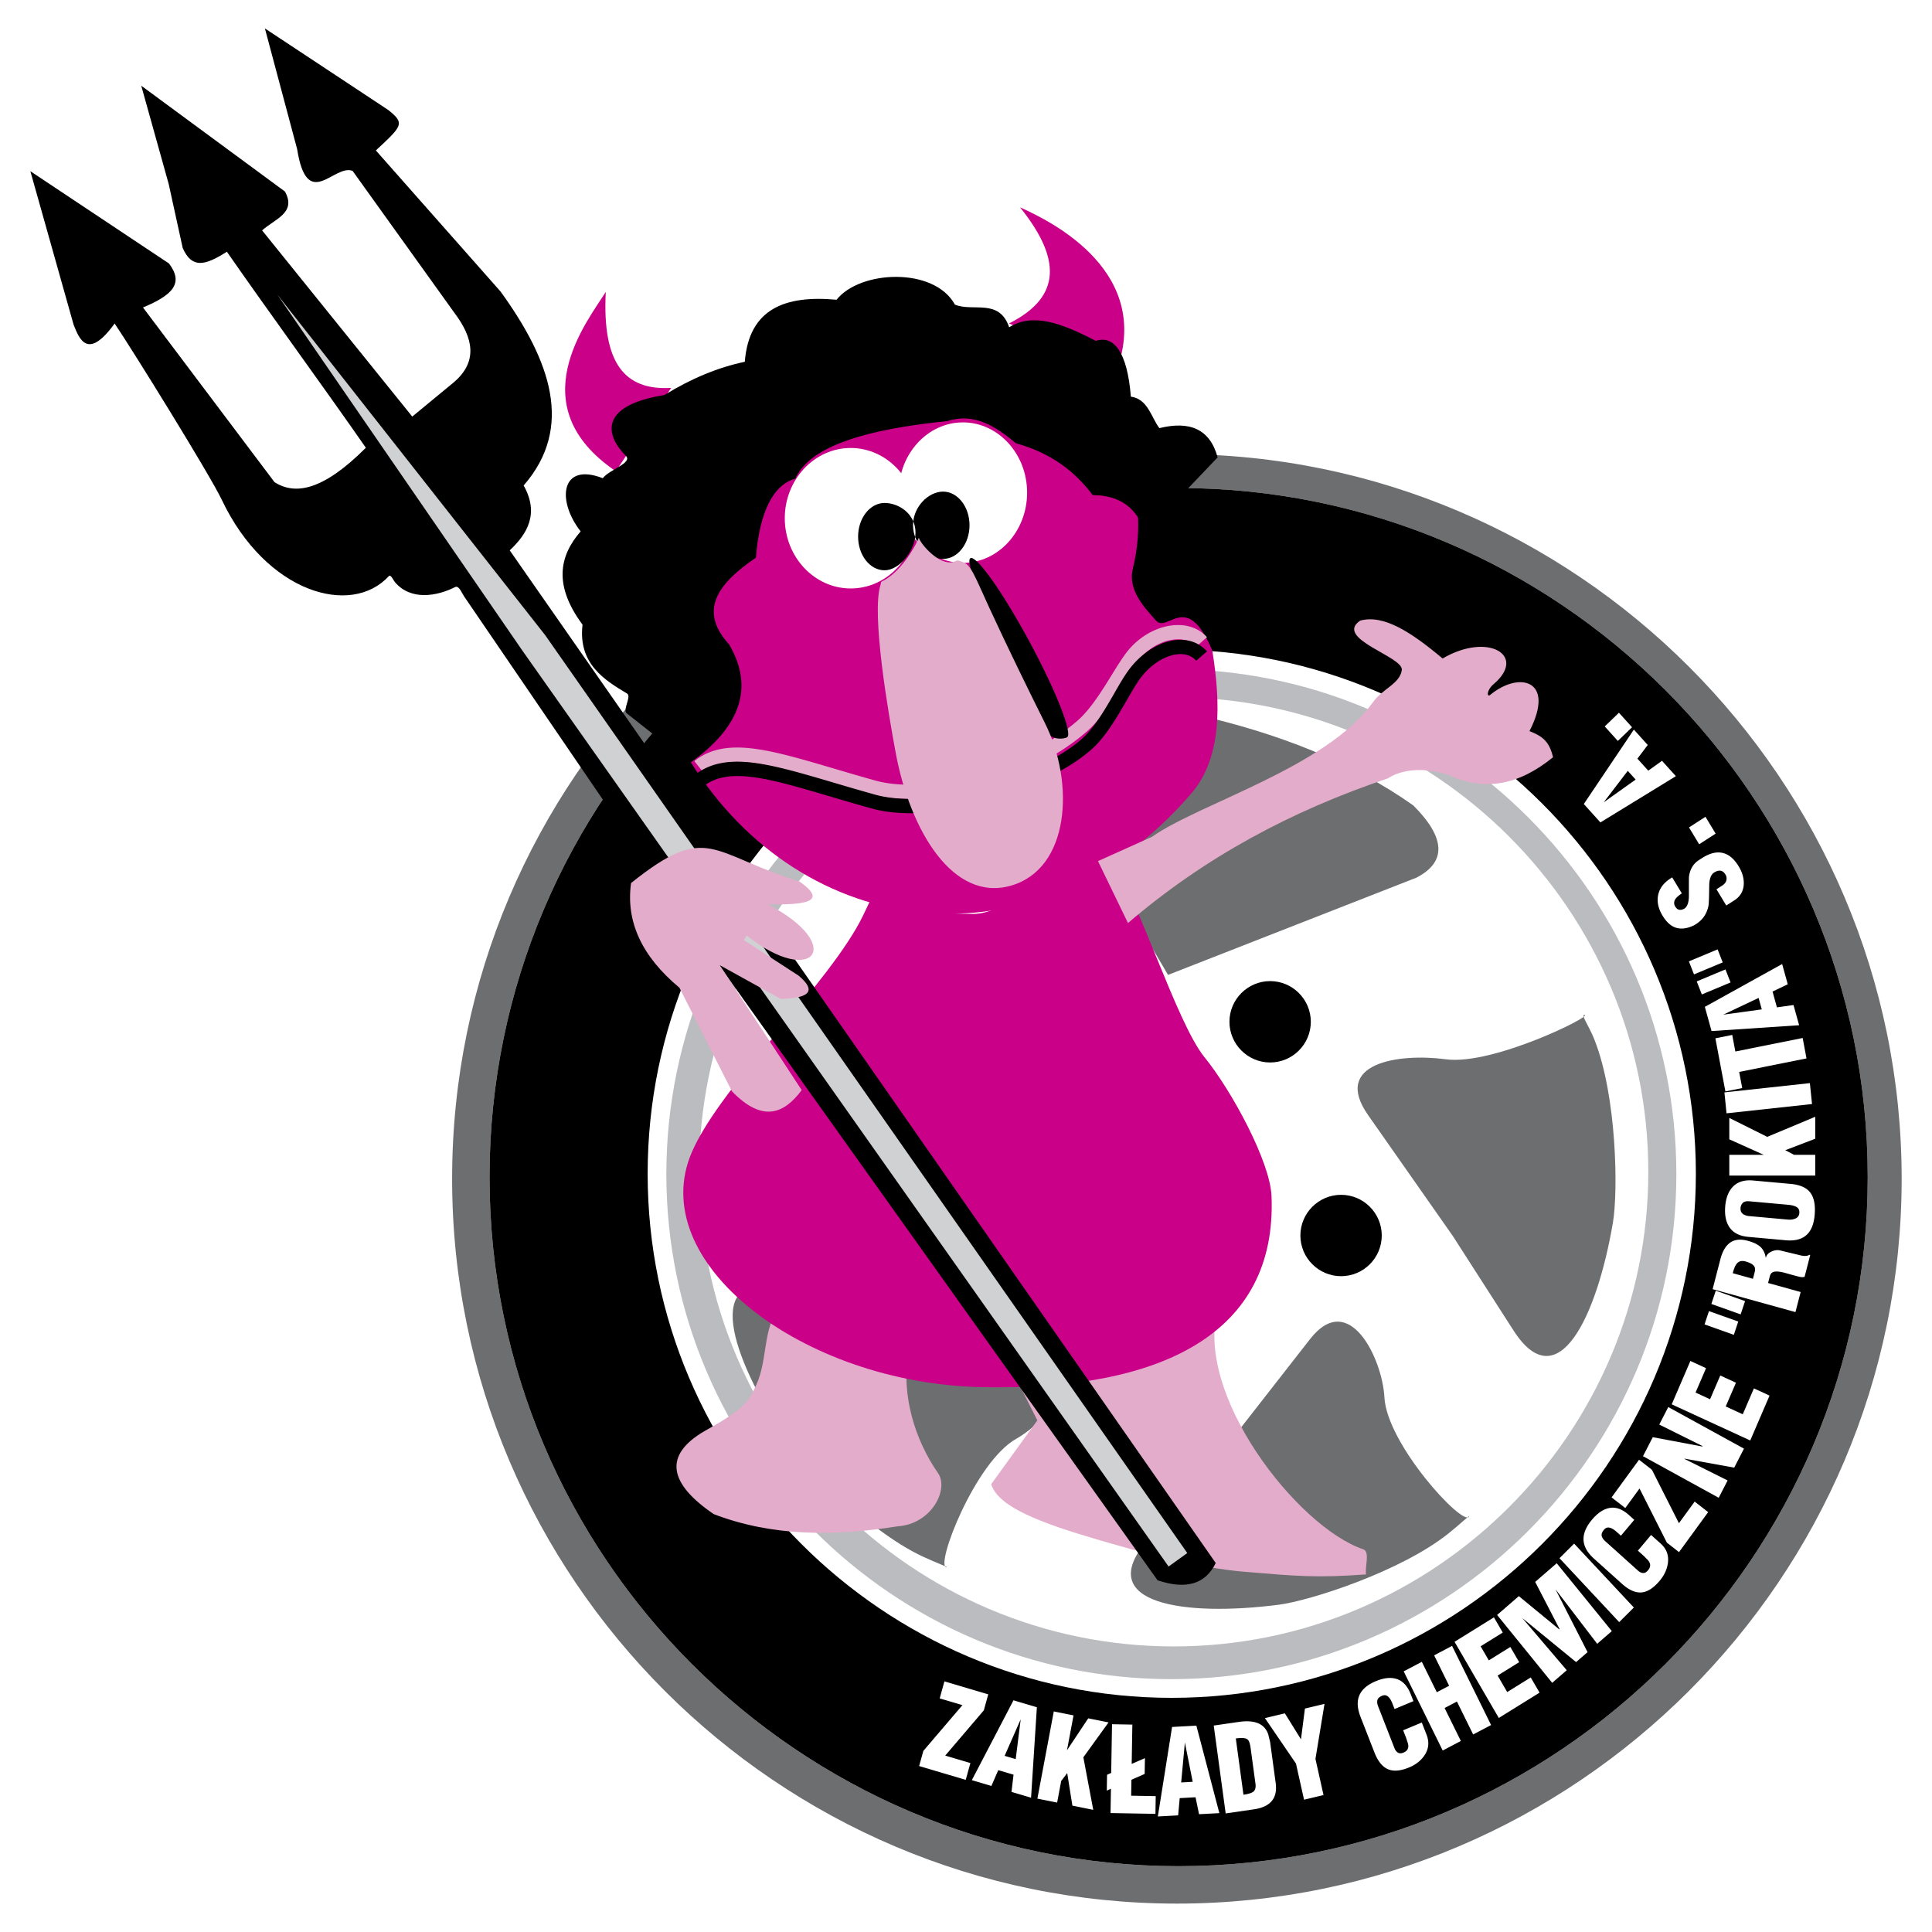 <svg xmlns="http://www.w3.org/2000/svg" width="2500" height="2500" viewBox="0 0 192.756 192.756"><path fill-rule="evenodd" clip-rule="evenodd" fill="#fff" d="M0 0h192.756v192.756H0V0z"/><path d="M117.418 45.302c39.826 0 72.311 32.482 72.311 72.31s-32.484 72.311-72.311 72.311c-39.827 0-72.31-32.483-72.31-72.311s32.483-72.31 72.31-72.31zm.174 3.386c37.865 0 68.75 30.884 68.75 68.751 0 37.865-30.885 68.75-68.75 68.75-37.868 0-68.751-30.885-68.751-68.75-.001-37.867 30.883-68.751 68.751-68.751z" fill-rule="evenodd" clip-rule="evenodd" fill="#6d6e70"/><path d="M117.592 48.688c37.865 0 68.75 30.884 68.75 68.751 0 37.865-30.885 68.75-68.75 68.75-37.868 0-68.751-30.885-68.751-68.75-.001-37.867 30.883-68.751 68.751-68.751zm-.686 16.125c28.801 0 52.291 23.49 52.291 52.29 0 28.802-23.49 52.291-52.291 52.291-28.8 0-52.29-23.489-52.29-52.291 0-28.8 23.49-52.29 52.29-52.29z" fill-rule="evenodd" clip-rule="evenodd"/><path d="M117.1 69.561c26.08 0 47.352 21.271 47.352 47.352s-21.271 47.351-47.352 47.351-47.351-21.271-47.351-47.351S91.02 69.561 117.1 69.561zm-.235-2.8c27.752 0 50.385 22.633 50.385 50.383 0 27.751-22.633 50.385-50.385 50.385-27.75 0-50.383-22.634-50.383-50.385 0-27.749 22.633-50.383 50.383-50.383z" fill-rule="evenodd" clip-rule="evenodd" fill="#bbbcbf"/><path d="M126.721 97.885c2.236 0 4.059 1.823 4.059 4.059s-1.822 4.059-4.059 4.059c-2.234 0-4.059-1.823-4.059-4.059s1.824-4.059 4.059-4.059zM133.799 119.207c2.236 0 4.059 1.823 4.059 4.059s-1.822 4.059-4.059 4.059c-2.234 0-4.059-1.823-4.059-4.059s1.824-4.059 4.059-4.059z" fill-rule="evenodd" clip-rule="evenodd"/><path d="M144.262 105.686c4.725.63 14.826-4.423 13.807-4.418-.35.001.424.99 1.004 2.45 2.244 5.657 2.375 15.166 1.848 18.264-1.58 9.281-5.467 17.688-9.926 10.747l-6.037-9.396-8.465-12.082c-3.641-5.197 3.042-6.194 7.769-5.565zM138.123 139.408c.25 4.697 7.818 12.885 8.436 11.911.188-.295-.822.696-2.049 1.677-4.754 3.801-13.809 6.707-16.926 7.108-9.338 1.203-18.514-.056-13.18-6.35l7.219-8.521 9.08-11.629c3.904-5 7.215 1.968 7.42 5.804zM101.391 143.548c-4.105 2.298-8.114 12.7-6.968 12.825.347.038-.988-.432-2.409-1.1-5.507-2.59-12.111-9.434-13.846-12.053-5.199-7.85-8.118-16.639-.117-14.63l10.832 2.72 14.441 3.019c6.211 1.298 1.418 7.343-1.933 9.219z" fill-rule="evenodd" clip-rule="evenodd" fill="#6d6e70"/><path d="M91.703 176.198l.418-1.507 3.901-4.57-2.269-.672.472-1.7 4.373 1.297-.443 1.598-3.849 4.511 2.511.745-.465 1.677-4.649-1.379zm5.257 1.408l4.155-7.966 2.334.692-.58 9.024-1.951-.578.203-1.718-1.523-.452-.686 1.575-1.952-.577zm3.272-2.426l1.105.328.498-3.973-1.603 3.645zm3.268 4.269l1.637-8.7 1.969.396-.654 3.482 2.121-3.188 2.027.406-2.514 3.481.988 5.242-2.082-.419-.516-3.249-.602.792-.404 2.152-1.97-.395zm9.408-3.463l1.322-.577-.027 1.579-1.32.578-.027 1.591 2.451.044-.029 1.768-4.48-.08.041-2.429-.414.193.025-1.579.414-.192.082-4.856 2.029.037-.067 3.923zm2.61 5.243l1.42-8.93 2.424-.131 2.293 8.728-2.027.109-.348-1.692-1.582.087-.154 1.719-2.026.11zm2.328-3.395l1.15-.062-.781-3.924-.369 3.986zm4.439 3.091l-1.191-8.766 2.201-.32.305-.044c.926-.135 1.648-.049 2.166.257.359.217.615.549.77.995.055.246.115.487.178.724l.559 4.108c.107.794-.035 1.41-.428 1.848-.367.411-.945.673-1.736.788l-2.824.41zm1.774-1.864c.564-.082.916-.205 1.055-.368s.188-.409.143-.736l-.49-3.604c-.059-.428-.16-.7-.307-.813-.188-.147-.576-.179-1.164-.094l.763 5.615zm6.045.496l-.805-3.605-3.098-4.536 1.99-.475 1.607 2.592.393-3.069 1.955-.467-.904 5.49.805 3.606-1.943.464zm9.888-6.925l1.859-.776.475 1.213c.291.743.221 1.434-.211 2.071-.354.521-.855.916-1.504 1.188-.873.364-1.588.426-2.143.183-.553-.243-1-.798-1.34-1.666l-1.383-3.54c-.293-.751-.361-1.396-.201-1.938.205-.696.779-1.241 1.721-1.634.82-.343 1.527-.412 2.121-.207.596.206 1.051.709 1.363 1.51l.061.153.209.535-1.883.786-.209-.535c-.273-.699-.613-.964-1.023-.793-.229.096-.375.208-.441.337-.094.184-.082.433.041.745l1.619 4.143c.086.219.203.371.352.457s.336.082.561-.012c.459-.191.582-.557.371-1.096l-.115-.358-.3-.766zm3.947 2.018l-3.893-7.898 1.809-.952 1.496 3.035 1.229-.647-1.496-3.035 1.789-.942 3.893 7.897-1.789.942-1.619-3.287-1.23.647 1.621 3.287-1.81.953zm5.596-3.249l-4.416-7.598 3.93-2.44.881 1.516-2.209 1.372.816 1.404 2.15-1.336.881 1.516-2.15 1.336.957 1.646 2.346-1.457.881 1.516-4.067 2.525zm5.328-3.504l-5.496-6.772 2.166-1.879 4.033 3.318.035-.03-2.436-4.705 2.148-1.863 5.498 6.771-1.459 1.266-4.162-5.438 3.201 6.271-1.145.992-5.367-4.393 4.434 5.204-1.45 1.258zm6.684-6.057l-5.957-6.377 1.461-1.457 5.957 6.376-1.461 1.458zm1.865-7.131l1.316-1.565.957.858c.584.525.824 1.174.721 1.945-.088.63-.359 1.218-.818 1.764-.619.734-1.229 1.124-1.828 1.168-.602.043-1.242-.242-1.926-.855l-2.789-2.506c-.59-.53-.934-1.074-1.029-1.631-.123-.717.15-1.472.814-2.264.582-.69 1.182-1.084 1.801-1.18.621-.096 1.246.138 1.879.705l.119.108.422.379-1.332 1.584-.422-.379c-.551-.495-.971-.571-1.26-.227-.162.192-.242.361-.246.508-.002.208.119.423.365.645l3.262 2.931c.172.154.344.236.514.243s.334-.084.494-.274c.324-.385.273-.769-.15-1.15l-.26-.266-.604-.541zm4.104.146l-1.211-.944-2.73-5.402-1.42 1.948-1.367-1.063 2.738-3.756 1.285 1 2.695 5.332 1.57-2.156 1.348 1.05-2.908 3.991zm3.959-5.422l-7.553-4.149.975-1.895 4.947.93.021-.042-4.32-2.147.898-1.748 7.553 4.15-.975 1.895-4.963-.898.01.031 4.295 2.146-.888 1.727zm3.146-5.716l-7.834-3.605 1.863-4.328 1.562.719-1.047 2.434 1.447.667 1.02-2.369 1.564.719-1.021 2.369 1.699.781 1.113-2.584 1.561.719-1.927 4.478zm-1.637-10.54l-2.922-1.04.441-1.326 2.922 1.04-.441 1.326zm.68-2.04l-2.922-1.04.441-1.326 2.922 1.04-.441 1.326zm5.467-.229l-8.262-2.288.779-3.006c.203-.781.529-1.33.98-1.644.451-.314 1.041-.371 1.768-.17.574.159.992.364 1.258.617.266.252.434.6.508 1.043l.021.007c.066-.251.236-.443.512-.579.273-.135.545-.187.812-.153l1.967.472c.279.078.506.11.684.096.176-.012.289-.052.338-.117l.109.03-.562 2.175c-.109.026-.219.035-.326.025s-.334-.062-.68-.157l-.926-.257c-.439-.122-.789-.166-1.045-.131-.258.034-.42.185-.488.45l-.178.684 3.25.899-.519 2.004zm-4.24-3.322l.178-.683c.061-.235.041-.428-.062-.578-.131-.191-.418-.348-.857-.47-.383-.106-.68-.025-.889.241-.141.173-.268.483-.385.932l2.015.558zm3.277-3.844l-3.748-.339c-.918-.083-1.562-.438-1.938-1.062-.307-.51-.426-1.179-.355-2.009.068-.806.309-1.436.721-1.887.479-.524 1.162-.747 2.047-.667l3.75.339c.893.081 1.531.348 1.912.801.416.494.58 1.259.492 2.292-.084.994-.395 1.696-.934 2.104-.472.36-1.121.502-1.947.428zm-3.756-2.422l.182.017 3.771.341c.311.027.576-.012.795-.118s.338-.284.359-.535c.023-.267-.061-.461-.248-.585-.188-.123-.479-.202-.873-.238l-3.68-.333-.182-.016c-.297-.027-.512.024-.648.152a.775.775 0 0 0-.234.524c-.016.2.031.366.143.5.109.135.314.232.615.291zm6.695-4.031h-8.574v-2.074h3.432l-3.432-1.544v-2.134l3.785 1.887 4.789-2.004v2.192l-2.988 1.144.867.459h2.121v2.074zm-.322-7.139l-8.529.926-.211-2.087 8.527-.926.213 2.087zm-.551-4.553l-6.717 1.349.303 1.608-1.678.337-.998-5.299 1.68-.337.311 1.654 6.717-1.35.382 2.038zm-.736-3.309l-8.738.579-.668-2.413 7.711-4.272.561 2.017-1.518.731.438 1.575 1.654-.233.56 2.016zm-3.725-1.581l-.318-1.145-3.523 1.67 3.841-.525zm-3.115-2.688l-2.865 1.197-.51-1.301 2.865-1.196.51 1.3zm-.783-1.999l-2.865 1.195-.508-1.3 2.865-1.197.508 1.302zm.355-5.676l-.979-1.62.57-.368c.232-.15.371-.326.42-.528a.737.737 0 0 0-.092-.573c-.27-.447-.65-.512-1.141-.195-.314.204-.475.65-.48 1.339-.01 1.11-.035 1.766-.074 1.967-.154.785-.559 1.39-1.217 1.814l-.184.119c-.67.331-1.268.422-1.789.276-.523-.146-.988-.554-1.393-1.223-.396-.657-.551-1.296-.461-1.921.104-.718.525-1.317 1.266-1.796l.156-.1.967 1.599c-.381.246-.617.475-.709.685a.644.644 0 0 0 .051.629c.09.15.189.246.297.291.168.07.367.045.6-.077.309-.2.463-.633.463-1.3-.002-1.221 0-1.854.01-1.897.1-.74.426-1.29.98-1.647l.311-.2c.812-.524 1.543-.687 2.191-.487.559.167 1.051.603 1.477 1.308.369.611.537 1.214.504 1.811-.041.673-.352 1.198-.932 1.573l-.812.521zm-1.06-7.173l-1.645 1.062-1.014-1.679 1.643-1.062 1.016 1.679zm-3.969-5.732l-7.529 4.615-1.656-1.836 4.994-7.426 1.385 1.535-1.031 1.364 1.082 1.198 1.371-.984 1.384 1.534zm-4.012.339l-.787-.87-2.404 3.141 3.191-2.271zm-.361-5.22l-1.418 1.367-1.305-1.448 1.416-1.367 1.307 1.448zM88.448 47.289h2.36v2.657h-2.36v-2.657z" fill-rule="evenodd" clip-rule="evenodd" fill="#fff"/><path d="M89.827 49.76c.217 0 .394.152.394.339 0 .187-.177.339-.394.339s-.394-.152-.394-.339c0-.186.177-.339.394-.339z" fill-rule="evenodd" clip-rule="evenodd" fill="#fff"/><path d="M89.962 50.311c.065.054.093.127.062.165-.03.037-.108.023-.173-.031-.065-.053-.093-.127-.062-.164s.109-.024.173.03z" fill-rule="evenodd" clip-rule="evenodd" fill="#fff"/><path fill-rule="evenodd" clip-rule="evenodd" fill="#fff" d="M89.768 50.357l.138.089-.037.057-.138-.088.037-.058z"/><path d="M89.905 50.419c.035 0 .063.023.063.053s-.028.053-.063.053c-.036 0-.064-.023-.064-.053s.029-.053.064-.053z" fill-rule="evenodd" clip-rule="evenodd" fill="#fff"/><path d="M105.777 78.952l13.408-7.685c8.25 1.857 15.656 4.732 21.826 9.094 3.223 3.235 3.326 5.635.312 7.201l-24.789 9.705-10.757-18.315z" fill-rule="evenodd" clip-rule="evenodd" fill="#6d6e70"/><path d="M77.465 130.802l13.117 4.457c-.607 3.933.649 8.326 3.001 11.707 1.118 1.606-.625 5.086-4.011 5.313-6.357 1.014-12.545 1.014-18.363-1.215-4.462-3.04-5.091-5.876-.876-8.308 3.856-2.149 4.354-2.88 5.138-4.623 1.071-2.379.657-5.09 1.994-7.331zM100.029 134.86l21.531-4.455c-2.582 8.581 7.885 21.965 14.457 24.17.709.238.109 1.91.285 2.503-5.008.365-6.914.171-12.045-.253-4.82-.397-10.273-1.912-14.562-3.163-5.879-1.716-10.096-3.301-10.805-5.583l4.607-6.37-3.468-6.849z" fill-rule="evenodd" clip-rule="evenodd" fill="#e4accb"/><path d="M97.074 91.182c5.018 0 9.887-8.753 14.135-4.366 2.184 2.254 6.145 15.194 8.949 18.643 2.754 3.388 6.559 10.451 6.701 13.856.576 13.738-10.979 19.45-28.9 19.081-17.923-.368-33.751-12.515-28.902-23.518 2.983-6.771 13.817-16.834 17.062-23.556 2.423-5.018-.723-.14 10.955-.14z" fill-rule="evenodd" clip-rule="evenodd" fill="#ca0088"/><path d="M26.429 2.835l12.318 8.145c1.676 1.343 1.399 1.566-1.247 4.029l12.445 14.082c5.004 6.921 7.34 13.544 2.3 19.346 1.564 2.787.391 4.804-1.391 6.471 23.479 33.678 46.957 67.356 70.438 101.034-1.02 2.105-2.953 2.681-5.801 1.725l-51.33-72.005-17.86-26.163c-.241-.354-.513-1.12-.897-.926-1.831.926-4.426 1.37-6.008-.499-.17-.201-.407-.811-.612-.587-3.749 4.081-12.232 1.686-16.657-7.622-1.171-2.464-8.813-14.803-10.689-17.588-2.692 3.713-3.522 1.556-4.092.128L3.028 17.08l13.827 9.205c1.51 1.977.367 3.16-2.589 4.391l13.122 17.429c2.062 1.307 4.82.863 9.114-3.432-4.437-6.379-9.431-13.179-13.868-19.558-2.226 1.422-3.489 1.677-4.403-.362l-1.4-6.392-2.739-9.81c4.964 3.659 9.371 6.898 14.336 10.557 1.177 2.132-1.004 2.726-2.277 3.879l14.98 18.575 4.075-3.361c2.564-2.127 1.968-4.534.165-6.94L35.178 17.049c-1.845-.725-4.525 4.151-5.533-2.174l-3.216-12.04z" fill-rule="evenodd" clip-rule="evenodd"/><path fill-rule="evenodd" clip-rule="evenodd" fill="#d0d1d3" d="M118.455 154.949l-1.865 1.343-64.515-91.443-24.401-35.452L54.39 63.365l64.065 91.584z"/><path d="M66.963 38.7c-4.654.273-6.891-2.457-6.524-9.575-1.889 3.001-8.629 11.362 1.003 17.891 2.05-3.066 3.472-5.25 5.521-8.316zM100.664 32.273c4.684-2.359 5.713-5.872 1.105-11.586 3.238 1.444 13.488 6.539 9.484 16.69-3.405-1.409-7.183-3.693-10.589-5.104zM73.072 45.438l34.428-7.896c3.672 5.007 7.502 11.051 5.521 19.207-.539 2.216 1.318 4.01 2.279 5.132 1.195 1.393 3.078-3.103 5.654 3.036.857 5.329.953 10.715-2.113 14.267-15.625 18.093-38.895 14.633-49.963-3.211l4.194-30.535z" fill-rule="evenodd" clip-rule="evenodd" fill="#ca0088"/><path d="M84.876 44.696c3.623 0 6.578 3.148 6.578 7.008s-2.955 7.008-6.578 7.008-6.578-3.148-6.578-7.008 2.955-7.008 6.578-7.008z" fill-rule="evenodd" clip-rule="evenodd" fill="#fff"/><path d="M96.07 42.142c3.528 0 6.405 3.148 6.405 7.008s-2.877 7.008-6.405 7.008c-3.528 0-6.406-3.148-6.406-7.008s2.878-7.008 6.406-7.008z" fill-rule="evenodd" clip-rule="evenodd" fill="#fff"/><path d="M88.251 50.182c1.453 0 3.088 1.102 3.088 2.951 0 1.85-1.635 3.765-3.088 3.765s-2.638-1.508-2.638-3.357 1.185-3.359 2.638-3.359zm5.84-1.135c-1.453 0-2.998 1.509-2.998 3.358 0 1.85 1.545 3.357 2.998 3.357 1.453 0 2.638-1.508 2.638-3.357 0-1.849-1.185-3.358-2.638-3.358z" fill-rule="evenodd" clip-rule="evenodd"/><path d="M60.139 47.712c.641-.865 3.03-1.516 2.294-2.245-1.882-1.868-2.936-4.96 3.862-6.059 2.671-1.647 5.342-2.751 8.014-3.313.416-5.321 4.053-6.659 9.154-6.189 2.312-2.938 9.719-3.309 11.808.485 1.803.754 4.418-.664 5.413 2.261 2.363-1.471 5.197-.431 8.641 1.355 1.797-.586 3.145 1.087 3.5 5.566 1.715.232 2.033 2.093 2.848 3.141 2.951-.724 5.021.022 5.811 2.917l-7.223 7.586c-.795-2.545-2.541-3.817-5.236-3.815-1.723-2.284-4.041-4.169-7.664-5.178-2.041-1.697-4.162-3.074-6.839-2.214-7.833.8-13.685 2.396-15.175 5.745-2.262.638-3.573 3.424-3.932 7.882-3.941 2.689-5.703 5.338-2.668 8.664 2.496 4.263 1.187 8.208-3.927 11.835l-6.309-4.981c-.398-.375.516-1.679.056-1.956-2.203-1.326-4.91-2.948-4.449-6.876-2.901-3.917-2.333-6.838-.187-9.307-2.431-3.096-1.973-6.94 2.208-5.304z" fill-rule="evenodd" clip-rule="evenodd"/><path d="M69.274 75.934c3.098-2.452 7.393-1.184 13.948.751 1.3.384 2.691.795 4.123 1.193 2.141.595 4.558.427 7.06.254.746-.051 1.498-.103 2.31-.137a80.996 80.996 0 0 1 3.176-1.556c2.643-1.249 5.232-2.472 7.619-4.544 1.277-1.11 2.434-2.978 3.422-4.577.545-.881 1.041-1.684 1.506-2.279.285-.366.602-.698.938-.992.996-.876 2.184-1.435 3.326-1.619 1.205-.194 2.371.022 3.252.711.166.129.322.275.465.438l-1.07.937a2.014 2.014 0 0 0-.27-.254c-.553-.431-1.326-.56-2.152-.426-.887.143-1.82.586-2.615 1.284-.27.237-.523.504-.752.797-.416.533-.895 1.305-1.418 2.151-1.041 1.686-2.26 3.654-3.699 4.905-2.535 2.202-5.213 3.466-7.943 4.756a76.237 76.237 0 0 0-3.26 1.604l-.31.083c-.772.03-1.605.088-2.429.145-2.613.181-5.138.355-7.534-.311-1.513-.42-2.875-.822-4.145-1.197-6.125-1.809-10.139-2.993-12.66-.997l-.888-1.12z" fill="#e4accb"/><path d="M69.274 77.347c3.097-2.452 7.392-1.184 13.948.751 1.3.384 2.691.795 4.123 1.192 2.14.595 4.558.427 7.06.254.745-.051 1.498-.103 2.31-.137 1.329-.693 2.709-1.251 4.086-1.807 2.494-1.007 4.986-2.012 7.127-3.872 1.232-1.07 2.318-2.951 3.258-4.577h-.004c.555-.961 1.062-1.839 1.57-2.489a8.41 8.41 0 0 1 1.078-1.145c.949-.834 2.031-1.393 3.072-1.595h.004c1.115-.217 2.195-.037 3.049.63.164.128.32.274.463.437l-1.072.937a1.806 1.806 0 0 0-.266-.253c-.504-.394-1.182-.493-1.906-.352h.002c-.801.157-1.65.599-2.408 1.266a6.99 6.99 0 0 0-.895.95c-.418.534-.912 1.389-1.453 2.327h-.002c-.994 1.721-2.143 3.71-3.559 4.94-2.32 2.014-4.922 3.065-7.527 4.117-1.379.557-2.76 1.113-4.096 1.823l-.309.083c-.771.03-1.604.088-2.428.145-2.613.18-5.138.355-7.534-.311-1.513-.42-2.875-.822-4.145-1.198-6.125-1.808-10.138-2.993-12.66-.997l-.886-1.119z"/><path d="M96.817 55.689c.599-.323 3.251 3.429 5.906 8.352s4.332 9.201 3.734 9.523c-.225.121-1.326.377-2.02-.495-1.158-1.453-1.73-3.857-3.887-7.856-2.157-4-4.332-9.201-3.733-9.524z" fill-rule="evenodd" clip-rule="evenodd"/><path d="M95.346 55.97c.248-.13.466.028.666.087.867.258 1.234 1.415 2.689 4.575 1.793 3.89 4.047 8.496 5.551 11.504 3.01 6.016 2.467 14.518-3.355 16.216-5.821 1.699-10.081-5.5-11.519-13.17-.741-3.954-2.473-14.012-1.519-16.854.034-.102.013-.261.113-.309 1.872-.893 3.242-3.339 3.619-4.172.115-.255.032-.26.163-.003.4.786 2.267 2.819 3.592 2.126zM79.789 87.965c2.976 2.104.296 2.316-3.191 2.258 7.888 4.092 4.505 8.363-2.096 3.114l-.288.457 2.725 1.769 2.725 1.769c1.793 1.492 1.2 2.267-1.777 2.324l-6.075-3.36 8.173 12.466c-1.695 2.269-3.837 3.353-6.963.112l-5.236-10.33c-3.754-3.122-5.362-6.604-4.823-10.444 7.671-6.128 7.86-2.936 16.826-.135zM114.916 83.498c4.74-3.343 17.418-6.933 22.064-13.437.99-1.386 2.674-1.82 2.879-3.209.199-1.336-6.807-3.134-4.154-4.933 2.332-.64 5.072 1.133 8.223 3.779 4.559-2.666 8.432-.288 5.107 2.541-.752.639-.686 1.363-.363 1.096 2.879-2.394 6.564-1.531 3.924 3.607 1.295.51 1.977 1.021 2.352 2.608-3.361 2.728-6.775 3.504-10.545 1.716-2.281-.692-4.463-.562-5.928.389-9.705 3.273-18.275 7.88-25.936 14.438l-2.994-6.18 5.371-2.415z" fill-rule="evenodd" clip-rule="evenodd" fill="#e4accb"/></svg>